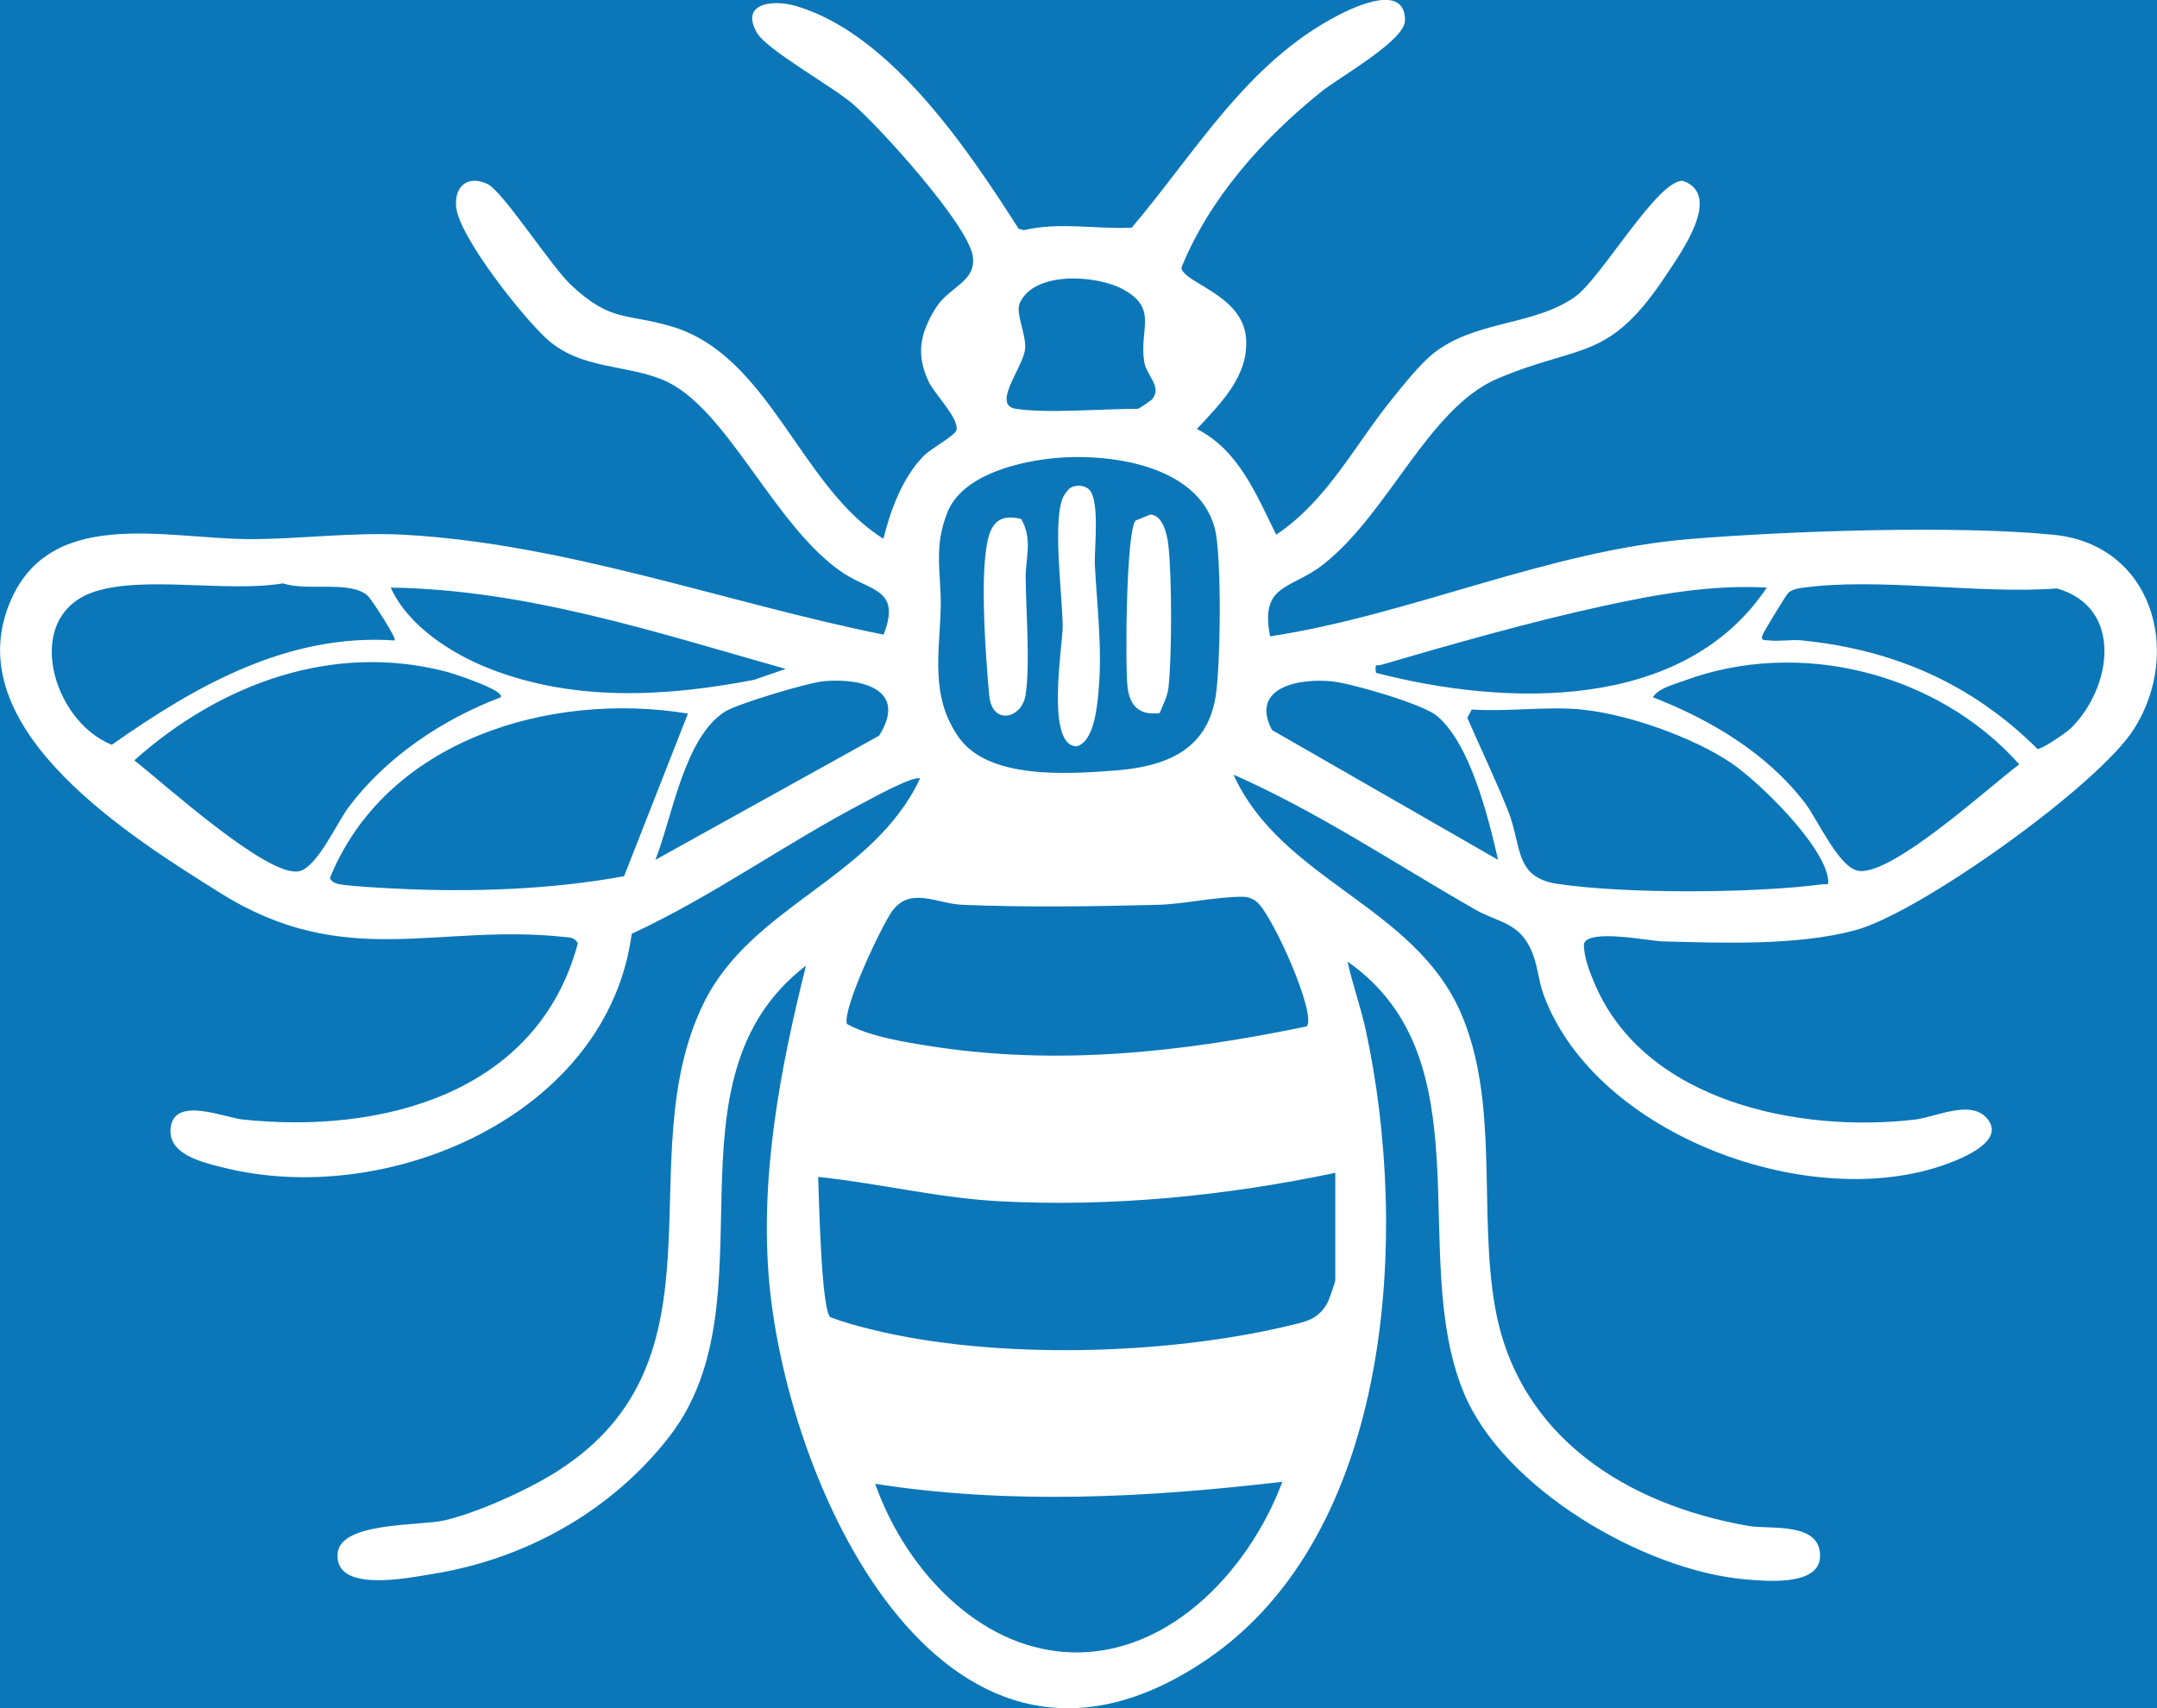 <?xml version="1.0" encoding="utf-8"?>
<svg data-name="Layer 1" id="Layer_1" viewBox="0 0 274.53 217.45" xmlns="http://www.w3.org/2000/svg"><rect fill="#0b77b9" height="100%" width="100%"/>
<defs>
<style>
      .cls-1 {
        fill: #fff;
      }
    </style>
</defs>




<g transform="rotate(0 137 109)"><animateTransform attributeName="transform" dur="1s" repeatCount="indefinite" type="rotate" values="-5 137 109;5 137 109;-5 137 109"/><path class="cls-1" d="M152.33,54.61c5.33,2.69,7.57,8.38,10.1,13.45,6.52-4.35,10-11.43,14.78-17.31,1.41-1.74,3.48-4.36,5.16-5.71,5.4-4.32,12.8-3.5,18.11-7.27,3.34-2.38,10.54-15.03,13.74-14.74,5,1.81-.21,9.03-2.09,11.88-7.4,11.21-10.79,8.77-21.45,13.25-8.91,3.75-13.93,17.22-22.34,23.75-4.09,3.18-8,2.38-6.69,9.1,18.03-2.76,35.38-10.94,53.63-12.41,12.63-1.02,33.71-1.75,46.11-.52,12.49,1.24,16.45,14.81,10.23,24.69-4.54,7.21-27.27,23.43-35.47,25.64-7.38,1.99-16.81,1.63-24.52,1.43-1.78-.05-9.41-1.65-10.04.31-.02,1.73.75,3.63,1.42,5.19,6.43,14.95,26.07,18.91,40.71,17.18,2.67-.32,7.03-2.56,9.13-.2,2.55,2.87-3.03,5.1-5.04,5.84-17.25,6.36-44.66-3.55-51.33-21.47-.75-2.01-.74-3.99-1.73-6.03-1.61-3.29-4.1-3.22-7.02-4.89-10.18-5.82-19.99-12.43-30.74-17.16,6.13,13.49,22.99,16.63,28.94,30.34,4.96,11.43,2.19,25.3,4.37,37.54,2.93,16.43,16.78,25.09,32.3,27.77,2.65.46,9.25-.59,9.04,3.96-.17,3.7-6.86,3.07-9.61,2.82-12.89-1.15-30.74-11.6-35.75-23.8-7.17-17.45,3.02-42.38-14.77-54.83.64,2.96,1.69,5.82,2.33,8.79,5.53,25.57,3.57,63.93-20.31,80.1-32.91,22.28-53.05-21.05-55.6-47.77-1.29-13.57,1.37-27.5,4.65-40.61-18.98,14.6-3.87,42.54-17.4,59.97-7.37,9.49-18.32,15.59-30.16,17.48-3.04.49-12.56,2.49-12.04-2.67.4-3.97,10.37-3.44,13.5-4.14,4.24-.95,10.76-3.92,14.45-6.27,22.45-14.29,8.91-39.7,18.61-59.55,6.12-12.53,21.5-15.79,27.55-28.62-.64-.5-6.02,2.45-7.08,3.01-10.04,5.24-19.32,11.98-29.61,16.74-3.07,23.11-31.09,35.03-52.02,29.75-2.7-.68-7.23-1.69-6.63-5.25.63-3.77,6.8-1.11,9.13-.86,17.71,1.89,37.58-3.31,42.67-22.45-.47-.76-1-.71-1.77-.79-16.15-1.73-27.86,4.33-43.67-5.55-11.39-7.12-32.79-20.45-27.18-36.17,4.77-13.37,20.05-8.92,30.93-8.92,6.43,0,13.03-.92,19.69-.55,20.72,1.17,40.74,8.64,60.91,12.71,2.26-5.83-1.61-5.49-5.15-7.85-8.84-5.9-14.83-21.31-23.02-24.62-4.86-1.96-10.35-1.32-14.6-5.09-3.04-2.7-11.25-13.04-11.63-16.87-.27-2.74,1.57-4.09,3.99-2.93,1.98.95,8.09,10.49,10.67,12.89,5.05,4.7,6.83,3.52,12.66,5.21,12.56,3.64,16.44,20.45,27.05,27.05.94-3.72,2.44-7.82,5.19-10.6.82-.83,3.9-2.53,4.1-3.19.44-1.44-2.78-4.63-3.52-6.19-1.64-3.46-1.11-6.14.87-9.35,1.73-2.79,5.17-3.34,4.75-6.58-.52-3.99-11.89-16.53-15.28-19.44-2.66-2.28-10.93-6.87-12.19-9.04-2.22-3.84,2.06-4.28,4.98-3.42,12.06,3.57,21.9,18.31,28.32,28.36l.66.17c4.58-1.07,9.21-.1,13.73-.32,8.18-9.64,14.65-21.01,26.28-27.04,2.13-1.1,8.53-4.12,8.5.67-.02,2.57-8.37,7.22-10.66,9.07-7.44,5.98-14.21,13.54-17.81,22.42.36,1.98,7.74,3.39,8.23,8.87.43,4.85-3.26,8.42-6.24,11.63ZM129.27,52.04c3.99.62,11.14,0,15.55,0,.13,0,1.68-1.03,1.86-1.26,1.22-1.61-.76-2.95-1.05-4.72-.67-4.16,1.83-6.75-2.68-9.22-3.4-1.86-11.37-2.37-13.17,1.77-.55,1.27.84,3.94.69,5.78-.19,2.32-4.32,7.16-1.19,7.65ZM133.56,58.39c-4.48.51-11.09,2.25-12.94,6.74s-.82,7.86-.89,11.99c-.1,5.79-1.46,11.48,2.33,16.79,3.79,5.3,13.72,4.64,19.68,4.19,6.36-.47,11.77-2.39,12.96-9.31.64-3.68.84-18.24-.12-21.66-2.28-8.13-13.9-9.56-21.01-8.75ZM50.24,81.52c.29-.25-2.99-5.26-3.4-5.65-2.19-2.05-7.76-.55-10.82-1.61-7.04,1.19-17.52-1-23.89,1.03-9.45,3-5.52,16.54,2.11,19.52,10.67-7.52,22.4-14.21,36.01-13.28ZM99.99,85.15c-16.45-4.64-32.95-10.1-50.26-10.35,2.22,4.92,7.8,8.46,12.68,10.36,10.79,4.19,22.37,3.53,33.54,1.39l4.03-1.39ZM224.87,74.8c-7-.39-13.92.84-20.73,2.32-9.02,1.95-19.36,4.88-28.26,7.49-.75.22-.9-.3-.76,1.04,16.6,4.3,39.17,4.99,49.75-10.85ZM263.55,92.72c5.2-5.09,6.83-15.35-1.75-17.81-10.03.76-22.79-1.45-32.5-.07-.63.09-1.19.21-1.69.62-.24.2-3.09,4.9-3.25,5.29-.36.9.24.7.76.77,1.29.17,2.79-.13,4.15,0,11.74,1.16,21.69,5.51,30.05,13.82.59.05,3.65-2.06,4.23-2.62ZM63.72,88.76c.66-.86-6.18-3.07-6.85-3.24-14.55-3.81-28.88,1.55-39.78,11.27,3.63,2.82,16.76,14.76,20.87,14.14,2.34-.36,4.89-6.15,6.38-8.14,4.78-6.39,11.94-11.2,19.38-14.02ZM210.37,88.76c7.39,2.88,14.54,7.14,19.39,13.5,1.54,2.02,4.35,8.33,6.84,8.61,4.38.5,16.55-10.7,20.4-13.57-10.4-11.67-28.03-16.12-42.75-10.61-1.23.46-3.17.91-3.88,2.07ZM83.41,109.46l28.47-15.8c3.68-5.82-2.05-7.37-6.97-6.95-2.01.17-11.09,2.88-12.67,3.9-5.18,3.33-6.69,13.46-8.83,18.86ZM190.67,109.46c-1.23-5.32-3.51-14.77-7.8-18.34-1.79-1.49-10.71-4.09-13.24-4.37-4.31-.47-10.58.76-7.74,6.18l28.78,16.53ZM87.56,90.84c-17.55-2.88-38.47,3.37-45.58,20.96.34.51.67.67,1.27.77,1.56.26,4.95.44,6.72.53,9.58.51,20.05.18,29.46-1.56l8.13-20.71ZM201.3,90.32c-4.45-.43-9.47.31-13.99,0l-.56,1.06c1.72,3.95,3.62,7.89,5.21,11.89,1.76,4.44.73,8.42,6.28,9.25,8.67,1.29,24.9,1.2,33.64.06.69-.09.92.26.77-.78-.64-4.3-8.69-12.21-12.28-14.65-4.85-3.29-13.25-6.27-19.07-6.82ZM159.95,114.8c-.48-.39-1.06-.63-1.69-.64-3.15-.06-7.62.94-10.84,1.02-7.97.21-16.98.34-24.92,0-3.3-.14-6.65-2.38-8.97.83-1.34,1.86-6.35,12.48-5.74,14.34,2.79,1.55,6.96,2.24,10.22,2.76,16.24,2.63,32.33.88,48.29-2.45,1.36-1.41-4.35-14.23-6.36-15.87ZM169.95,149.3c-13.99,2.94-28.39,4.37-42.75,3.62-7.77-.41-15.36-2.3-23.07-3.1.11,2.52.38,16.87,1.55,17.86,1.69.64,3.43,1.11,5.19,1.55,15.64,3.87,37.29,3.3,52.96-.42,2.28-.54,4.01-.79,5.19-3.1.16-.31.93-2.55.93-2.69v-13.71ZM163.21,188.63c-17.26,2.02-34.59,2.94-51.82.26,3.5,10,12.09,20.03,23.21,21.32,13.43,1.56,24.31-10.03,28.61-21.58Z"/><path class="cls-1" d="M136.63,61.93c.6-.17,1.17-.13,1.71.18,1.79.9.9,7.67,1.01,9.87.28,5.28.96,10.6.47,15.95-.18,2.01-.56,6.48-2.78,7.07-4,0-1.79-12.77-1.79-15.26,0-3.76-1.46-14.32.26-16.81.3-.43.57-.84,1.11-1Z"/><path class="cls-1" d="M147.6,90.77c-2.48.33-3.8-.82-4.09-3.28-.32-2.72-.19-19.98,1.03-21.23l1.84-.75c1.65.03,2.17,2.58,2.32,3.87.46,4.04.46,14.08.02,18.12-.14,1.23-.7,2.17-1.12,3.28Z"/><path class="cls-1" d="M129.98,66.07c1.47,2.64.55,4.98.56,7.41.03,4.31.6,11.01-.01,14.99-.47,3.04-4.28,3.93-4.63.04-.45-5-1.03-13.24-.46-18.06.35-2.97,1.05-5.27,4.54-4.38Z"/></g></svg>